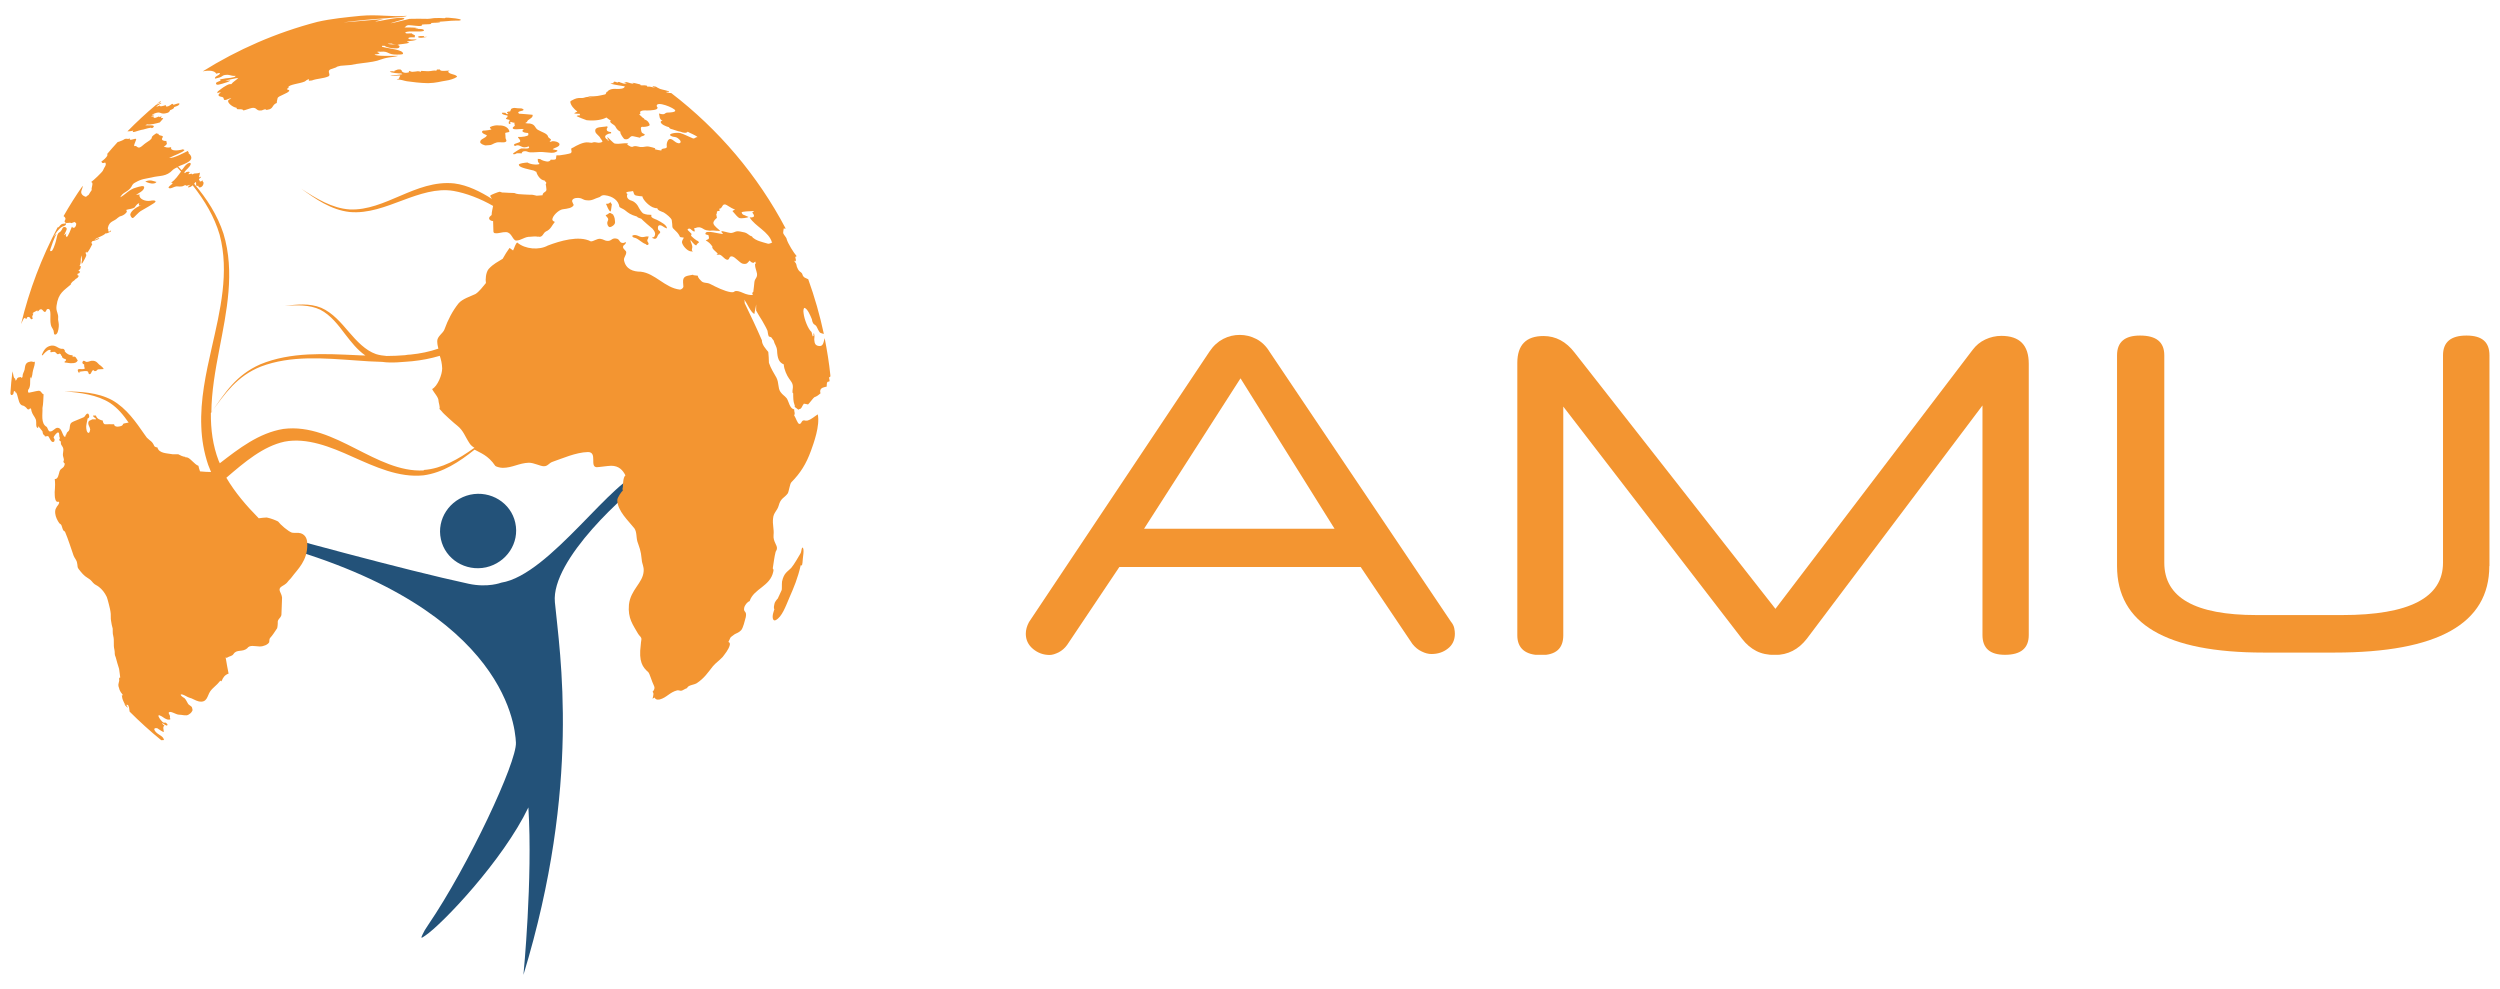 <?xml version="1.0" encoding="UTF-8"?>
<svg xmlns="http://www.w3.org/2000/svg" xmlns:xlink="http://www.w3.org/1999/xlink" id="Livello_1" data-name="Livello 1" viewBox="0 0 156.61 61.98">
  <defs>
    <style>
      .cls-1 {
        fill: none;
      }

      .cls-2 {
        clip-path: url(#clippath-1);
      }

      .cls-3 {
        clip-path: url(#clippath-2);
      }

      .cls-4 {
        fill: #f39531;
      }

      .cls-5 {
        fill: #235279;
      }

      .cls-6 {
        clip-path: url(#clippath);
      }
    </style>
    <clipPath id="clippath">
      <rect class="cls-1" x=".67" y=".91" width="155.27" height="60.16"></rect>
    </clipPath>
    <clipPath id="clippath-1">
      <rect class="cls-1" x="64.25" y="20.97" width="91.69" height="20.05"></rect>
    </clipPath>
    <clipPath id="clippath-2">
      <rect class="cls-1" x=".67" y=".91" width="51.36" height="60.16"></rect>
    </clipPath>
  </defs>
  <g id="logo_horizontal_nopayoff">
    <g class="cls-6">
      <g class="cls-2">
        <path class="cls-4" d="M85.24,35.52h-15.12l-3.27,4.88c-.15.21-.33.36-.54.47-.21.1-.39.16-.56.16-.39,0-.74-.13-1.04-.38-.3-.25-.45-.57-.45-.95,0-.24.07-.49.2-.73l11.31-16.95c.24-.36.53-.62.86-.79.33-.17.67-.25,1.03-.25s.7.08,1.03.25c.33.17.61.43.83.79l11.37,16.92c.11.13.18.27.21.41.03.14.04.26.04.35,0,.39-.15.71-.44.93-.29.23-.63.34-1.03.34-.19,0-.39-.05-.61-.16-.22-.1-.41-.26-.58-.47l-3.24-4.82ZM71.67,33.12h11.93l-5.89-9.42-6.04,9.42Z"></path>
        <path class="cls-4" d="M127.09,39.78c0,.83-.5,1.24-1.49,1.24-.94,0-1.41-.41-1.41-1.24v-14.38l-11,14.61c-.53.68-1.19,1.02-2,1.02-.45,0-.84-.08-1.17-.25-.33-.17-.63-.42-.89-.76l-11.2-14.55v14.33c0,.83-.47,1.24-1.41,1.24s-1.47-.41-1.47-1.24v-17.06c0-1.13.55-1.69,1.64-1.69.77,0,1.42.35,1.95,1.04l12.58,16.05,12.35-16.22c.21-.28.47-.5.79-.65.32-.15.66-.23,1.01-.23,1.15,0,1.72.58,1.72,1.75v17.01Z"></path>
        <path class="cls-4" d="M155.94,35.46c0,3.61-3.23,5.42-9.7,5.42h-4.43c-6.13,0-9.19-1.81-9.19-5.42v-13.2c0-.83.48-1.24,1.44-1.24,1.02,0,1.52.41,1.52,1.24v12.99c0,2.19,1.93,3.28,5.78,3.28h5.36c4.21,0,6.32-1.09,6.32-3.28v-12.99c0-.83.49-1.24,1.47-1.24s1.44.41,1.44,1.24v13.2Z"></path>
      </g>
      <g class="cls-3">
        <path class="cls-5" d="M15.87,33.76c15.63,3.86,16.39,11.55,16.45,12.76.06,1.22-2.96,7.69-5.49,11.41-.18.26-.29.45-.35.59-.14.29-.1.27.16.09,1.06-.71,4.87-4.71,6.46-8.03.28,4.47-.31,10.49-.31,10.49,3.64-11.94,2.27-20.18,1.97-23.35-.25-2.66,4.52-6.93,5.92-7.87.22-.15-.41-.24-.41-.24-1.79.18-5.81,6.41-8.87,6.89,0,0-.84.33-2.04.07-3.93-.84-12.33-3.14-12.87-3.33-.69-.24-.93.37-.61.52"></path>
        <path class="cls-5" d="M30.45,35.54c-1.29.28-2.56-.51-2.83-1.76-.28-1.26.55-2.5,1.83-2.79,1.29-.28,2.56.51,2.83,1.76.28,1.26-.55,2.5-1.83,2.79"></path>
        <path class="cls-4" d="M9.76,6.57s.01,0,.02,0c0,0,.01,0,.02-.02-.01,0-.02.01-.03.02"></path>
        <path class="cls-4" d="M50.25,34.31c-.05.09-.05.28-.1.35-.13.22-.4.7-.58.91-.23.25-.46.3-.58.86-.02.19,0,.41-.02.53-.01.02-.25.54-.25.54-.02,0-.18.22-.19.27-.04.16-.08.33-.02.39-.02.08-.04.14-.08.27-.07.28,0,.5.16.42.4-.2.63-.88.86-1.41.29-.66.53-1.23.71-2.03.02,0,.03,0,.08.01,0-.06.03-.1.03-.16,0-.27.17-.97-.03-.96"></path>
        <path class="cls-4" d="M52.02,23.53s0,0,0,0c-.08-.8-.21-1.58-.36-2.35-.07.24-.08.56-.39.49-.17-.03-.24-.14-.25-.3-.03-.13.01-.22,0-.35,0-.04-.03-.09-.02-.13-.12-.01.05.14-.09.18-.02-.1-.05-.15-.07-.27-.22-.18-.46-.81-.5-1.18-.03-.16,0-.35.07-.33.18.07.34.44.45.71.01.05.02.14.06.21.07.16.15.1.24.26.06.12.13.28.21.37.18.08.17.05.24.08,0,0,0,0,0,0-.25-1.17-.58-2.32-.98-3.43-.02,0-.04-.02-.07-.03-.14-.06-.18-.07-.26-.18-.03-.09-.05-.17-.14-.23-.11-.07-.16-.15-.21-.27-.06-.1-.03-.16-.09-.28-.05-.08-.08-.09-.11-.18.04.04.04.03.09.05.07-.18-.12-.27.07-.32-.18-.2-.55-.79-.63-1.07,0-.09-.18-.26-.22-.38,0-.04.02-.23.04-.3.03.03.08.02.12.02-1.75-3.33-4.21-6.22-7.17-8.49-.08,0-.14,0-.31-.05.03-.09.19.05.17-.04-.05-.06-.38-.11-.56-.17-.11-.05-.19-.09-.26-.14-.05,0-.22-.05-.21-.02.02.04.09.06.19.1-.2-.04-.39-.12-.51-.07,0-.03-.02-.03-.03-.07-.24-.06-.25,0-.4-.03,0-.02-.01-.02-.02-.05-.19-.04-.4-.11-.5-.1.03.02.07.05.11.06-.1,0-.33-.06-.4-.09-.11-.03-.16-.02-.23,0,.1.02.1.02.18.06-.02-.01-.12.03-.18.02-.15-.03-.05-.03-.24-.07.03-.05-.02,0-.09-.04-.04.01-.04.02-.08.04-.07-.02-.23-.11-.24,0,0,0-.07.02,0,.04-.05,0-.12,0-.2.03.28.08.62.12.9.17-.02.15-.29.17-.52.16-.23-.02-.37.02-.49.09,0,0-.09.09-.09.09-.09-.01-.04.16-.16.17-.33.07-.52.14-1.08.11.11.04.18.04.31.09-.45-.11-.43.02-.67.02-.27-.02-.4.04-.54.11-.08.05-.19.07-.17.15.02.18.22.44.44.58-.06.05-.19.08-.19.13.1.01.22.02.34.02,0,.03,0,.06.02.09-.05.01-.21,0-.21.06.02.02.54.23.62.25.57.06,1-.04,1.24-.17.08.05.13.12.28.19-.03.01-.05.04-.04.07.02.11.21.17.3.27.1.16.1.23.34.37,0,.02-.01.03-.01.06,0,.03.18.37.28.4.31.06.3-.23.51-.19.09.01.28.07.45.1.01-.13.3-.08.29-.22-.06-.03-.18-.07-.2-.14-.03-.13-.12-.38.11-.32.12,0,.41-.04.4-.13-.03-.11-.11-.27-.33-.34,0-.05-.06-.09-.12-.12-.06-.06-.14-.14-.22-.2.17,0,.02-.12.09-.18.09-.07.24-.07.42-.06.22,0,.67-.03.64-.15.05-.03-.01-.04-.04-.12-.05-.37,1.13.12,1.16.27.03.11-.33.13-.46.13-.25,0-.11.19-.56.06.01.05.04.21.05.26.03.07.06.14.18.2-.05,0-.13.01-.12.08.03.14.3.26.52.32.03.07.07.1.21.13.19.05.31.12.51.15.2.09.39.09.45,0,.12.08.51.22.62.34-.15-.01-.16.11-.29.08-.16-.06-.54-.26-.78-.33-.22-.06-.8.02-.62.16.23.14.31,0,.55.24.18.18.01.26-.07.23-.23-.05-.28-.21-.47-.26-.18-.05-.28.28-.25.44.05.24-.36.07-.34.28-.12-.02-.27-.04-.41-.08.02-.02.01-.04.03-.06-.08-.03-.25-.08-.41-.11-.14-.03-.32.04-.42.03-.19.02-.29-.08-.5-.05-.06.01-.07.06-.2.03,0,0-.23-.12-.23-.14,0-.02.06-.03.06-.06-.29-.06-.5.06-.85,0-.04,0-.4-.36-.43-.39-.11-.02.16.24.01.22-.01-.03-.01-.05-.01-.08-.07,0-.14-.08-.16-.15-.01-.13.12-.17.24-.22.04-.01.14,0,.14-.04-.02-.01,0-.04-.01-.06-.09,0-.25-.04-.26-.11-.02-.07-.02-.09.04-.17,0-.03-.01-.05-.02-.08-.31.07-.79,0-.75.31.02.18.24.25.33.45,0,0,.12.15.12.19,0,.06-.19.09-.27.08-.12-.02-.24-.05-.32-.02-.03,0-.07.04-.11.02-.08,0-.01,0-.19-.02-.31-.04-.76.21-.94.32-.01,0-.12.05-.13.08.01.1.07.22-.04.28-.05.03-.6.13-.68.13-.06,0-.12,0-.2,0-.06.22.07.3-.36.27-.02.07-.11.13-.23.12-.17-.03-.32-.07-.44-.16-.04,0-.11,0-.14-.01,0,.02,0,.05,0,.07.01.03-.01.17.09.19,0,.02,0,.05,0,.07-.04.02-.22.04-.33.02-.1,0-.36-.07-.4-.12-.15.01-.54.05-.55.14,0,.01.02.03.02.04.02.14.66.26.9.32.06.01.09.06.18.08.02.14.22.53.52.55,0,.07.1.06.1.15,0,.04-.03.11-.05.14,0,0,.02,0,.03-.01,0,.05.03.24.03.27.02.19-.24.16-.24.37-.04,0-.26.03-.37.03-.14-.02-.24-.08-.42-.06-.24,0-.47-.03-.72-.04-.06,0-.21-.04-.26-.07-.23,0-.45-.02-.68-.03-.07.02-.18-.04-.23-.05-.07,0-.59.2-.6.25,0,.05.06.12.11.2-.72-.45-1.51-.86-2.36-.97-1.23-.13-2.34.33-3.37.77-1.03.44-2.08.91-3.18.86-1.11-.07-2.11-.69-3.04-1.3.9.65,1.87,1.33,3.03,1.46,1.16.11,2.27-.34,3.32-.73,1.04-.39,2.14-.77,3.19-.59.8.14,1.7.49,2.48.94-.03.18-.09.37-.09.55,0,.06-.16.09-.16.24,0,.07.12.16.25.16,0,.24.02.42.02.65,0,.03.02.12.13.11.23.02.4-.08.67-.07.36.03.39.5.62.53.35-.01.52-.25.9-.24.06,0,.33-.04.47,0,0,0,0-.01,0-.01.31.09.31-.23.5-.32.31-.13.38-.4.56-.6-.06-.02-.15-.07-.16-.14,0-.23.39-.61.65-.65.31-.04.61-.08.69-.27-.03-.06-.08-.16-.1-.23-.01-.16.2-.23.42-.21.28.03.22.13.53.15.32.03.47-.12.73-.19.11-.02.12-.15.37-.13.52.06.86.35.91.72.02.06.24.13.34.21.25.2.34.28.77.41,0,.05.21.12.26.13.03.05.68.62.71.63.04.07.14.15.16.3,0,.1-.03.26-.19.24,0,.04.06.07.15.09.18.01.17-.2.26-.28,0,0,.1-.09.1-.13-.02-.13-.12-.08-.14-.21-.01-.09-.02-.24.14-.23.15.02.23.15.42.2.01-.21-.37-.4-.63-.54-.07-.03-.38-.13-.35-.24,0-.02,0-.05.01-.07-.19-.01-.31,0-.52-.09-.09-.05-.25-.31-.32-.45-.04-.08-.17-.26-.38-.34-.18-.05-.29-.13-.31-.27-.01-.05,0-.11.03-.16-.02,0-.08-.05-.07-.07-.03-.09.26-.07.41-.11.06.06.03.25.2.28.13.03.26.04.39.05.03.23.48.67.76.72.05.03.12.01.18.03.02.13.21.18.4.26.18.11.46.34.5.47,0,.08.03.17.03.25.02.2-.03.21.14.36.12.11.22.21.3.35,0,.02.04.11.09.12.07,0,.14.02.2.03-.03.05-.12.19-.12.28.03.22.32.53.52.57.06,0,.11.02.17.02-.13-.09-.03-.22-.04-.29,0-.09-.08-.3-.11-.36,0-.02,0-.06,0-.08.05.05.2.29.34.34,0,0,.02,0,.02,0,.03-.08.11-.15.17-.18-.02-.03-.04-.07-.06-.09-.1-.01-.44-.31-.44-.34-.01-.02.03-.05.03-.11-.07-.07-.16-.17-.25-.25,0-.04.06-.09.12-.08.11.02.15.15.32.19.02-.07,0-.13-.03-.21.14-.01.17-.08.36-.06.2.05.23.14.4.18.15.02.23.05.36.02.11-.01.29.03.38.02.06,0,.08.02.13,0-.08-.1-.38-.28-.42-.47-.02-.13.14-.28.22-.34-.01-.07-.03-.16-.04-.23.02-.06.03.02.04-.11-.02-.09.08-.1.18-.1-.03-.04-.01-.1-.04-.13.22-.01.17-.32.39-.27.08.01.33.22.6.32.05,0-.18.06-.15.1.17.2.35.41.43.43.14.04.52-.02.57-.07-.02,0-.25-.11-.25-.11-.05,0-.17-.07-.18-.17-.01-.07.56-.08.77-.09,0,0-.05.08-.11.09.03.05.32.34-.16.31.35.57,1.21.89,1.4,1.57.02,0,.02,0,.03,0-.1.02-.19.12-.34.06-.16-.05-.31-.08-.47-.14-.11-.03-.44-.18-.47-.3-.2-.05-.23-.18-.47-.25-.18-.04-.41-.1-.53-.06-.13.05-.25.11-.37.09-.11-.02-.21-.04-.31-.07-.06,0-.24-.09-.24,0,.02.06.07.05.1.13-.17.04-1.12-.3-1.1,0,0,.05.13.06.2.08-.02.05,0,.05.02.11.02.19-.09.14-.2.22.18.1.3.21.42.39-.08.1.25.34.33.43,0,.02-.04.05-.08.06.04.02.08.01.12.02.18-.07.34.26.54.31.19.03.1-.24.32-.21.22.05.46.4.67.46.29.06.31-.09.43-.2.04.05.1.12.2.14.09.03.06-.04.16-.07.02.03,0,.08.02.12-.02.02-.06.04-.04.1,0,.15.08.32.12.52.04.27-.13.3-.16.53-.02.24-.04.36-.07.62-.02.04-.08.03-.06.12.01.03.02.06.04.1,0,0,0-.02,0-.02-.12.01-.14,0-.29-.02-.23-.04-.44-.18-.64-.22-.34-.05-.14.1-.47.06-.39-.06-.89-.31-1.28-.51-.2-.11-.43-.03-.57-.2-.05-.07-.18-.14-.21-.32-.09-.01-.18-.02-.26-.03-.01,0-.03-.02-.04-.03-.37.08-.65.05-.62.48,0,.07.02.18.02.27,0,.06-.11.19-.23.18-.93-.11-1.54-1.02-2.44-1.12-.47,0-.94-.15-1.05-.72-.02-.2.14-.29.14-.5,0-.1-.19-.19-.2-.31-.01-.18.17-.12.18-.33-.07.02-.13.07-.2.06-.24-.01-.16-.26-.44-.28-.27-.03-.25.17-.54.15-.15-.01-.24-.11-.43-.13-.21-.02-.42.17-.59.16-.75-.39-1.95-.02-2.69.26-.54.3-1.42.24-1.92-.19-.12.09-.17.33-.26.5l-.22-.16c-.15.2-.29.43-.43.68-.29.19-.58.31-.88.64-.18.22-.21.67-.17.88-.18.22-.44.56-.66.69-.29.14-.82.3-1.06.59-.38.48-.66,1.02-.88,1.63-.08.23-.45.43-.45.72,0,.17.03.33.07.48-.55.19-1.13.31-1.73.37h0c-.12,0-.24.02-.36.04-.38.03-.76.05-1.15.05-.23-.02-.45-.05-.67-.12-.66-.23-1.2-.81-1.69-1.38-.49-.57-1.01-1.2-1.74-1.52-.74-.3-1.53-.21-2.28-.12.75-.05,1.55-.08,2.22.24.66.34,1.13.96,1.58,1.56.36.46.74.96,1.25,1.31-.18,0-.35-.01-.53-.02-2.01-.09-4.13-.22-6.05.57-1.52.67-2.23,1.79-3.07,3.02.01-1.31.25-2.66.5-3.96.45-2.35.99-4.84.26-7.24-.38-1.17-1.04-2.19-1.84-3.13.03-.04.06-.07.09-.11.09.06-.02.25.08.24.03,0,.06.01.1,0,0,.04,0,.11.09.1.14-.01.22-.14.23-.26.02-.09-.08-.08-.06-.19-.07.04-.03.07-.17.08.01-.06-.06-.09-.06-.14,0-.04.12-.08.14-.16-.05,0-.12.03-.14.05.03-.13.06-.21.06-.31-.05.04-.22.06-.35.06-.04.02-.11.04-.15.06.01-.01,0-.03,0-.05-.07,0-.14.03-.21.04.02-.02.01-.05.02-.08.02,0,.05-.04.07-.06-.05-.02-.11-.03-.18-.01-.07,0-.09.05-.14.08-.01-.01-.02-.02-.03-.04,0,0,0-.02,0-.02.11-.18.36-.32.4-.52,0-.03-.02-.07-.07-.07-.19.04-.29.19-.4.34-.03.04-.06.08-.1.12-.07-.08-.15-.15-.22-.23.46-.19,1.11-.38.69-.8-.09.03.05-.09-.07-.1-.01-.03.01-.06.02-.09-.29.14-.88.46-1.18.46,0,0,0,0-.01-.01.25-.14.83-.33.94-.48.02-.04-.08-.02-.08-.06-.28.09-.81.14-.75-.11,0,0,0-.02,0-.02-.24.06-.35,0-.46-.04.05-.03.16-.08.19-.17.02-.08-.05-.09-.02-.18-.11.02-.37-.03-.26-.19.15-.2-.26-.09-.24-.26-.02.02-.08-.02-.14-.03-.08.05-.28.18-.28.26,0,.07-.06.12-.13.18,0,0,0,0,0,0,0,0,0,0,0,0-.07.05-.16.11-.25.17-.12.08-.27.24-.36.27-.16.07-.2-.11-.31-.08-.15.06.04-.29.07-.41.03-.16-.47.16-.39-.07-.22.09-.14-.04-.37.06-.06.06-.1.05-.17.09-.1.04-.17.07-.23.08-.23.25-.45.5-.66.75.02.02.03.04.02.07-.05.16-.28.33-.38.4.08.21.22,0,.26.09.07.15-.09.27-.16.47-.05.11-.6.63-.75.73.21,0-.02.41.05.49-.04.06-.16.23-.2.31-.13.06-.12.15-.23.1-.13-.05-.28-.17-.22-.36.05-.13.09-.25.08-.31-.43.61-.83,1.25-1.2,1.9.06.03.12.11.12.15,0,.14-.1.13-.03.23.07.12.28-.02.41.06.09-.05.1-.02.17-.08.14.08.14.08.11.22-.03.06-.04.11-.1.14-.13.04-.11-.03-.15-.07-.07.17-.24.62-.33.66-.1-.1-.04-.12-.02-.24-.09.08-.07.1-.14.12.05-.13.12-.24.16-.37.01-.11-.12-.17-.2-.13-.11.06-.06.21-.28.34-.11.06-.14.3-.17.42-.03.1-.04.19-.08.29-.03.11-.14.4-.21.44-.12.04-.11-.01-.08-.12.07-.23.24-.7.38-.95-.1.06-.1.1-.17.2.06-.2.34-.54.48-.62.07-.06.17-.05.27-.14,0-.04.02-.07.03-.11-.13.06-.16,0-.3.07-.1.06-.17.23-.24.19-1,1.89-1.78,3.93-2.29,6.06.08-.14.12-.33.22-.38.12-.04,0,.1.11.05.06-.04.02-.07.08-.11.22-.06.15.28.33.08-.09-.11-.01-.16.03-.29,0,0-.02-.01-.06-.02.1-.1.22-.12.31-.19,0,.03,0,.06.03.07.08-.05.08-.11.16-.13.15-.04.18.18.29.16.1-.03.06-.16.16-.18.29-.07.12.61.2.96.03.18.1.21.17.38.04.11,0,.28.12.26.13-.02.19-.25.21-.49.02-.21-.03-.3-.04-.44,0-.02,0-.04,0-.06.04-.37-.15-.43-.1-.81.11-.83.48-.96.91-1.35-.01,0-.01,0-.02-.02.06-.07.06-.11.16-.18.09-.04.12-.14.23-.18.06-.04.09-.1.12-.15-.05-.02-.05-.02-.09-.05.01-.03,0-.06.02-.09.1-.02.1-.01.15-.14-.06,0-.08,0-.1-.07.06-.02.12-.08.13-.16,0-.04.01-.08.02-.11-.03,0-.03.02-.06.02-.05-.08.02-.05.03-.17.03-.11.01-.29.03-.37,0,0,.01-.09.04-.14-.01.11.04.25.02.34-.02.04-.02.08-.02.12,0,.02,0,.06.02.06.03-.01.26-.44.27-.5.02-.08-.03-.1-.04-.19.02-.02.04-.04.05-.07.01.03.01.09.04.07.08-.03.29-.44.33-.53,0,0-.06-.06-.05-.11.02-.03.04-.07.07-.09.03,0,.04,0,.08-.01.12-.04.21-.06.35-.15-.09-.05-.14.03-.22.06-.04,0-.05.02-.09.02.22-.18.49-.2.71-.41.04.05.19-.05.32-.11,0-.02,0-.06.01-.08,0,0-.1.1-.12.1-.07.01-.06-.12-.06-.17-.04,0-.02-.06-.02-.09.09-.42.4-.39.6-.6.11-.08.12-.1.24-.13.13-.04.26-.13.35-.26,0-.03-.02-.04-.03-.07.01,0,0-.02,0-.03,0,0,0-.02,0-.03.02.02.06-.02.1-.02.07-.02.3-.04.41-.12.09-.1.12-.22.29-.27-.03.16-.05.17.13.13-.25.08-.64.33-.69.57,0,.1.09.24.16.23.09-.02.32-.35.55-.47.05-.04.84-.46.87-.55.03-.12-.26-.08-.33-.06-.31.05-.69-.11-.68-.36,0,.01.01.01.04-.03-.01,0-.02,0-.04,0h0c-.06,0-.14.01-.21.03.1-.1.46-.23.51-.45.04-.2-.29-.08-.5-.02-.45.11-.71.48-1,.61.18-.32.35-.27.63-.56.16-.19.08-.24.32-.37.4-.23.6-.22,1.01-.31.53-.14.92-.02,1.35-.49.06-.05.15-.1.26-.15.08.09.16.18.24.27-.17.23-.36.52-.61.68,0,.03.05.03.08.03-.01.01-.01.04-.01.05,0,0-.23.18-.24.22-.02.02.04.08.1.07.15-.02.19-.08.37-.12.13-.01.18.02.34,0,.08,0,.15-.05.24-.09.05.1.21,0,.33-.02-.05.05-.15.07-.16.17-.01.01.05,0,.07-.01.08,0,.15-.06.22-.12.75.95,1.36,1.97,1.69,3.1.62,2.34.03,4.75-.5,7.09-.36,1.59-.72,3.25-.65,4.93-.01.02-.03.04-.04.06.01-.02.03-.04.04-.06.03.8.16,1.59.43,2.39.06.15.12.3.18.45-.23,0-.46-.02-.69-.04-.05-.14-.09-.28-.1-.35-.24-.07-.53-.52-.74-.53-.02,0-.06,0-.08,0,0,0,0-.02,0-.03-.14,0-.35-.11-.44-.16-.1,0-.21,0-.34,0-.35-.07-.87-.04-.97-.43-.06,0-.17-.04-.19-.08-.15-.33-.24-.3-.47-.53-.04-.06-.08-.12-.13-.18-.55-.79-1.13-1.65-2.04-2.17-.93-.5-1.99-.53-3-.56,1,.09,2.06.22,2.87.74.48.32.84.76,1.16,1.23-.02,0-.03,0-.05,0-.04.02-.27.04-.29.07-.05.15-.18.16-.35.18-.09,0-.22-.03-.22-.15-.22-.01-.39,0-.58,0-.07-.02-.13-.11-.13-.23-.15-.04-.38-.1-.43-.32-.07,0-.11,0-.18,0,.02.16.14.09.19.24-.09,0-.15,0-.24,0-.1.08-.25.05-.25.24,0,.16.11.24.12.4,0,.04-.04.2-.09.21-.13,0-.16-.24-.16-.39,0-.1.05-.32.09-.52.05,0,.11-.05.1-.15,0,0-.03-.15-.09-.15-.14,0-.15.2-.28.24-.24.11-.38.15-.6.25-.12.06-.21.08-.24.29-.01.09-.02.25-.08.31-.05.06-.13.08-.14.21-.02,0-.05.04-.05.06,0,.02,0,.05,0,.07-.08.03-.03.02-.1,0-.01,0-.02.01-.02.02,0-.01.01-.02.02-.03-.12-.16-.16-.52-.39-.53-.19-.01-.28.24-.49.23-.12-.01-.14-.23-.21-.29-.38-.21-.24-.8-.26-1.18.05-.22.06-.65.07-.86-.14-.04-.14-.23-.32-.22-.22.03-.4.09-.59.12-.09,0-.06-.1-.06-.17.18-.2.11-.52.14-.78.03,0,.02.01.05,0,0,.02-.01.06,0,.08.03-.11.08-.2.09-.38.03-.21.13-.43.14-.59,0-.03,0-.07,0-.1-.07.01-.1.03-.14,0-.05,0,0-.02-.11-.01-.16.03-.33.05-.37.38,0,.17-.11.32-.14.46,0,.04.01.17-.08.19,0-.02,0-.08-.09-.05-.23.01-.17.17-.26.2-.09,0,.03-.06-.06-.12-.1-.06-.08-.23-.14-.41,0-.01,0-.02-.01-.03-.06.46-.1.92-.13,1.39.06.03-.02.09.08.09.19-.04.08-.23.16-.23.07-.06.03-.02.09.07.02,0,.02.02.03,0,.11.15.13.58.28.74.1.11.17.05.27.14.14.09.13.19.23.18.08,0,.03-.06.11-.06.02,0,.01,0,.04,0,.04.27.12.37.24.56.02.07.06.07.08.2.03.18-.03.33.07.45.04,0,.03,0,.07,0-.02-.02,0-.07,0-.1,0,.01.22.25.26.32.02.1.02.21.13.25,0,.17.19-.03.26.09.07.11.14.32.26.33.09,0,.11-.05.11-.18-.02-.02-.06-.07-.06-.11,0-.06.19-.3.27-.31.13,0,.04.28.13.35-.02.05-.05.08-.05.12,0,.03.07.08.09.1,0,0,.02,0,.02-.01,0,.02-.01.05-.01.08,0,.22.15.19.16.45,0,.12-.03.17-.03.32,0,.09.05.18.06.27,0,.02,0,.04,0,.06-.01.03-.02.06-.03.09,0,.03.04.09.09.13-.05.33-.24.23-.33.48-.06.2-.09.5-.3.48.06.53-.03.75,0,1.01,0,.18.05.4.16.42.08,0,.04-.05.12.03-.03.18-.14.21-.2.37-.04.05-.07.19-.05.33.02.21.14.45.25.6.03.05.08.04.13.12.04.07.07.25.13.34.03.04.07.03.11.1.2.47.35.97.53,1.48.07.18.2.28.22.47.04.14,0,.25.09.36.19.24.32.42.59.58.13.08.19.13.32.29.13.14.22.14.37.26.19.15.35.34.49.63.05.12.22.79.23.91.04.17,0,.45.04.6.02.17.06.32.1.47,0,.12,0,.27.01.35.02.03.01.06.02.09.09.36-.01.52.08.9.04.17-.02.26.08.46.07.25.13.49.21.72.02.22.06.36.07.54,0,.04-.03-.02-.06.03-.03.09.02.13-.01.21-.04.18-.08.24,0,.43,0,.07.11.28.15.31,0,0,.05.06.08.11,0,.03,0,.06-.06.01.03.14.01.17.07.32.04.1.12.28.18.32.07.04,0-.05.08-.03.04,0,.04.02.07.03.01.05.03.07.05.12.01.1.03.19.04.28.63.63,1.29,1.23,1.98,1.79.15-.02.21.04.14-.11-.1-.2-.43-.26-.56-.52-.05-.1.03-.15.17-.12.07.04.42.3.41.22-.01-.17-.08-.29.04-.39-.06-.03-.11-.06-.15-.16.11.05.15.12.28.16.02.01.07,0,.06-.07-.02-.05-.07-.07-.12-.11-.03-.02-.06.02-.12,0-.1-.04-.28-.28-.32-.39,0-.05-.01-.1.06-.07.2.07.27.19.48.26.08.02.21.02.2-.03-.01-.03-.01-.05-.03-.09.06-.16-.14-.26-.05-.33.11-.09.43.14.6.15.22,0,.47.1.62,0,.09-.06.15-.09.22-.21.06-.08.02-.12,0-.23-.03-.11-.2-.14-.26-.26-.08-.12-.1-.22-.21-.33-.04-.02-.22-.13-.24-.21,0-.03.04-.03.08-.03.17.04.34.18.5.22.08,0,.36.18.55.22.54.11.53-.36.72-.63.16-.23.41-.38.6-.63.08-.12.05.09.12-.04,0,0,0,.01,0,.01.08-.2.19-.37.43-.45-.06-.31-.12-.61-.17-.93-.04-.22-.03.03.13-.1.09-.06.26-.06.35-.2.2-.31.55-.1.85-.35.16-.24.47-.13.79-.12.25,0,.51-.12.59-.26.02-.05,0-.19.05-.26.2-.22.25-.33.45-.62.02-.04.05-.28.04-.42,0-.09.12-.22.17-.28.01-.03.06-.09.06-.15,0-.17.04-.83.04-1.07-.03-.31-.28-.47-.08-.66.14-.11.3-.15.44-.34.08-.11.15-.15.23-.26.39-.53,1.01-1.04.99-2.09,0-.3-.09-.57-.4-.68-.22-.06-.34,0-.56-.04-.25-.09-.71-.49-.87-.7-.16-.08-.42-.19-.71-.25-.16,0-.33.03-.5.05-.78-.79-1.49-1.62-2.03-2.54,1.15-.99,2.31-1.97,3.64-2.26,1.4-.27,2.88.32,4.27.95,1.4.62,2.89,1.32,4.44,1.16,1.2-.16,2.24-.84,3.2-1.61.36.21.84.34,1.3,1.02.04.04.28.12.46.12.61,0,1.02-.3,1.64-.32.33,0,.71.22.94.22.26,0,.31-.2.55-.28.59-.2,1.45-.59,2.21-.61.62,0,.09.93.55.95.14,0,.64-.08.9-.09.49,0,.73.27.9.6-.15.12-.15.55-.16.73,0,.05-.05.1,0,.22-.08.06-.34.43-.35.59,0,.69.72,1.33,1.07,1.78.16.23.11.55.19.83.11.34.22.54.27,1.12.02.31.15.42.12.76-.06.72-.82,1.14-.92,2.07-.08.87.26,1.27.57,1.82.09.16.23.2.21.37-.02.1-.03.22-.04.33-.14,1.06.12,1.4.47,1.71.09.08.21.56.37.88.05.11.01.24-.1.35.1.09.04.23,0,.44.02-.02.05-.04.13-.08.04.1.13.16.32.12.44-.12.62-.45,1.09-.57.12-.02.16.04.28.02.1-.03.19-.11.34-.16.07-.2.41-.19.61-.31.48-.32.69-.66,1.01-1.06.22-.25.34-.3.61-.58.13-.18.38-.46.45-.76.02-.1-.02-.16-.09-.18.17-.31.02-.22.4-.49.13-.06.28-.12.4-.25.12-.13.23-.59.29-.82.08-.42-.16-.27-.1-.58.03-.16.19-.37.34-.42.26-.79,1.29-.92,1.48-1.84.02-.09.03-.14-.03-.21.06-.35.09-.69.18-1.04,0-.02.08-.12.08-.19.04-.23-.25-.44-.21-.86.04-.38-.08-.66-.03-1.05.03-.36.26-.47.35-.79.13-.49.35-.47.57-.77.07-.11.13-.59.22-.69.58-.59.93-1.15,1.23-1.97.17-.47.58-1.58.43-2.29-.2.12-.38.31-.65.39-.18.03-.17-.05-.28,0-.1.05-.1.21-.22.21-.12,0-.22-.39-.33-.53.08-.16,0-.18,0-.39-.28-.02-.34-.52-.47-.69-.15-.18-.24-.19-.39-.4-.17-.25-.08-.55-.25-.89-.15-.27-.35-.57-.47-.93,0-.24-.02-.45-.04-.68-.14-.17-.41-.46-.4-.73-.34-.79-.7-1.54-1.08-2.33,0-.06,0-.15-.02-.22.18.25.41.82.63.9.01-.13.09-.41.11-.6,0,.16,0,.31,0,.39.01.03.16.27.19.33.14.22.23.36.36.61.04.07.11.2.16.32.02.07.03.26.08.35.03.04.15.03.18.09.03.04.07.12.13.18.05.24.18.32.21.61.02.49.11.75.42.88.01.31.21.72.32.87.1.16.27.3.25.58,0,.1-.07.35.02.36,0,.25,0,.51.08.71.06.14-.01.12.01.14.03.02.21.16.24.18.02-.02.03-.03.05-.04.15,0,.17-.2.29-.34.15.02.17.03.26.05.08-.07.33-.41.39-.45.17-.06.27-.14.4-.26-.03-.02-.02-.07-.03-.11,0-.25.28-.26.41-.3,0-.14,0-.32.11-.31.18.02-.07-.31.11-.3M26.54,29.47c-1.48.08-2.89-.67-4.27-1.37-1.38-.7-2.88-1.44-4.52-1.23-1.53.25-2.79,1.23-3.98,2.15-.02-.05-.05-.1-.07-.15-.37-.96-.5-1.97-.49-3,.88-1.21,1.63-2.31,3.14-2.91,1.88-.71,3.95-.52,5.95-.38.54.04,1.09.08,1.64.09.63.09,1.29,0,1.87-.04h0c.59-.06,1.17-.17,1.74-.34.08.24.14.49.15.79,0,.39-.29,1.12-.63,1.29.11.23.4.51.4.73,0,.1.07.26.08.49,0,0-.04,0-.05,0,.06.06.13.12.2.21,0,.04.82.78.94.86.4.32.48.67.78,1.12.08.12.18.2.3.27-.99.71-2.04,1.31-3.17,1.39M48.42,15.03s0,0,.01,0c0,0,0,0-.01,0"></path>
        <path class="cls-4" d="M30.46,9.1c.07,0,.22,0,.29-.02.13-.04.28-.18.53-.17.16,0,.3.03.39-.02.12-.06,0-.18,0-.24,0-.1-.01-.2-.02-.3,0-.07.26-.04.26-.11-.02-.15-.18-.35-.53-.38-.07,0-.18,0-.25-.01-.15,0-.44.08-.44.14,0,.04.04.07.1.11-.08.05-.34.07-.43.08-.04,0-.17-.02-.16.09,0,.08.15.14.3.2-.05.2-.42.21-.42.43,0,.1.21.2.39.22"></path>
        <path class="cls-4" d="M31.79,7.26s0,.04,0,.07c0,0-.09.06-.1.1,0,.03.13.06.23.08,0,.02,0,.05,0,.07-.02.02-.03.04-.05.05,0,.05,0,.09.01.13.03,0,.09,0,.12,0-.03-.03-.07-.06-.01-.13.04.01.13.06.25.06-.04.07,0,.08.01.16,0,.07-.14.1-.13.17,0,.07.1.08.24.08.1,0,.18-.02.33-.02.03.01.1.02.13.02-.03.03-.1.04-.09.11,0,.08.21.12.36.12,0,.04,0,.09.01.13-.07.08-.38.13-.65.12,0,.09.13.13.14.26,0,.13-.39.11-.4.25,0,.02.05.04.08.05.06,0,.06-.04.15-.04.17,0,.23.12.43.13.08,0,.2-.02.26-.07,0,.02.02.05.04.06,0,.13-.28.07-.5.08-.04,0-.47.27-.5.3,0,.02,0,.04,0,.06.03,0,.08,0,.11,0,.05-.03.1-.07.21-.06.06,0,.15,0,.21.01,0-.07.07-.15.23-.14.09,0,.17.06.27.07.23.02.61-.03.76-.02.2.02.39.03.58.05.18.01.26-.02.39-.1,0-.02,0-.04,0-.06-.07,0-.15-.03-.29-.06.1-.1.43-.14.43-.31,0-.09-.15-.17-.32-.19-.1,0-.09-.02-.18.02.02-.01.05-.02.07-.03-.05,0-.06.04-.17.04-.02,0,0-.04,0-.06.04,0,.07-.03.07-.05,0-.07-.16-.13-.18-.19-.03-.22-.4-.3-.65-.45-.19-.12-.15-.31-.44-.38-.09-.03-.19,0-.34-.04.02-.03.06-.06.11-.06-.02-.18.41-.23.34-.46-.28-.03-.56-.05-.85-.07-.02-.02-.03-.05-.05-.07.04-.12.34-.08.34-.18,0-.02-.1-.08-.15-.08-.14,0-.28-.01-.42-.03-.07,0-.22.04-.22.09,0,.04-.04.06-.05.13-.08,0-.2.01-.2.08,0,.02.05.05.08.05,0,.02-.03.05-.06.04-.02,0-.11-.03-.11-.08-.07,0-.17-.02-.23-.01,0,.11.12.13.35.18"></path>
        <path class="cls-4" d="M24.85,4.98c.32,0,.43.08.64.11.4.05.78.11,1.33.12.51-.01.78-.11,1.13-.16.19-.02.54-.13.65-.22,0,0,.02,0,.03-.01-.01-.18-.53-.15-.55-.34,0-.02.05-.05.09-.06-.13,0-.21.02-.35.02-.14,0-.25,0-.26-.09-.05.01-.05.01-.16,0-.04.02-.07.03-.06.09-.14-.06-.3.02-.49.02-.13.01-.25-.02-.47-.02,0,.02-.02.04,0,.06-.05-.02-.08-.02-.2-.04-.1.02-.24.03-.35.04-.07,0-.13-.04-.19-.06-.04.02-.04.03,0,.08-.06.02-.16.05-.26.04-.09,0-.22-.07-.21-.12,0-.05-.06-.05-.08-.09-.03,0-.08,0-.12,0-.1,0-.15.06-.26.08,0,.02,0,.03,0,.05-.07-.02-.16-.03-.29,0,.03.08.56.13.73.12,0,.02.02.04.06.05-.16.03-.55.07-.76.08.15.05.39,0,.63,0-.04.08-.08.12-.08.2-.04,0-.09.02-.13.04"></path>
        <path class="cls-4" d="M4.07,21.98s-.05-.13-.13-.13c-.27.04-.4-.24-.72-.2-.32.05-.48.26-.61.61,0-.03.03,0,.06,0,.09-.12.27-.31.41-.34.06.01.06-.03.1.02-.02.04-.05.07,0,.13.11-.03.14-.02.21-.03.11-.01.15.16.25.15.09-.03.08-.07.16,0,.04.03,0,.11.08.1,0,.17.13.16.26.23,0,.06-.03.11-.09.12,0,.02,0,.05,0,.07.16,0,.3.06.48.04.12,0,.28-.02.34-.18-.07-.06-.09-.19-.19-.23-.06,0-.07.01-.13,0-.02-.02,0-.07,0-.09-.2.02-.4-.1-.5-.25"></path>
        <path class="cls-4" d="M4.92,23.12s-.03.05-.05.05c0,.06.03.17.1.2,0-.03.01-.07.01-.1.05.04.03,0,.11,0,.12-.01.33-.06.42.01.04.05.02.17.11.16.12-.01.1-.24.23-.25.06,0,.03.07.1.06.08,0,.12-.05.18-.11.12,0,.25-.02.37-.02-.07-.13-.16-.17-.26-.27.02.02.03.03.05.05-.17-.11-.22-.32-.54-.3-.11.01-.17.06-.29.07-.1.02-.13-.07-.22-.07-.03,0-.07.06-.08.09,0,.07.04.14.11.13,0,.09,0,.19.05.26-.12.08-.2.03-.41.04"></path>
        <path class="cls-4" d="M7.84,44.11s-.03,0-.03.04c.06.06.12.12.17.18,0,0,0,0,0,0,.02-.02.02,0,0-.06-.03-.07-.06-.11-.14-.15"></path>
        <path class="cls-4" d="M8.72,12.16h0s0-.02,0,0"></path>
        <path class="cls-4" d="M2.09,19.63s0-.03.01-.04c-.01.02-.01.04-.01.04"></path>
        <path class="cls-4" d="M10.04,6.34c-.08.07-.17.14-.25.21.08-.06.18-.11.29-.17-.02-.02-.03-.04-.05-.04"></path>
        <path class="cls-4" d="M8.36,8.17c-.19.23.3,0,.48-.03.19-.02.36-.11.61-.14.03-.02.02.05.07.02.05,0,.1-.05.11-.09.06-.13-.42-.05-.53-.09.05-.03.08-.02.13-.05.15.05.61-.07.78-.12.06-.06.17-.19.21-.24.01-.07-.14,0-.13-.05,0-.04.03-.05.04-.1-.06.03-.1.04-.16.06.04-.1-.08,0-.23.04-.09.02-.14-.01-.13-.1-.05,0-.07.03-.12.05,0-.03.02-.04.03-.07.05,0,.07-.02.13-.05,0-.03.01-.03.02-.05-.09.06-.06.04-.17.06,0,0,.13-.1.2-.12.42-.16.31.12.79-.03.12-.04.14-.11.17-.17.18-.06.22-.12.23-.13,0-.03.02-.03.02-.06.13-.04.29-.1.32-.17.04-.09-.04-.08-.22-.02-.05.02-.1.04-.16.04-.06-.14-.11.02-.32.1-.14.04-.15,0-.14-.08-.18.07-.4.12-.38.03-.11.05-.16.07-.23.07.1-.09.17-.12.33-.22-.03-.04-.06,0-.11.02-.1.04-.17.06-.24.1-.62.52-1.22,1.08-1.78,1.65.11-.01.2,0,.37-.05"></path>
        <path class="cls-4" d="M13.55,4.56s0,.03-.02.06c.1-.02.28-.1.24,0-.04.1-.27.14-.3.25-.04.09.07.04.26-.01.15-.03.2-.12.3-.15.37-.08.39.07.73.04-.02.03-.01.06-.14.09-.27.07-.41.04-.65.1-.1.02-.08,0-.2.05,0,.03.03.05.08.06-.02,0-.03,0-.05.01-.1.05-.25.08-.27.15-.01.19.3.05.41.03.19-.06.43-.12.48-.2-.14.02-.23,0-.31,0,.26-.04.61-.14.82-.16-.15.16-.32.23-.44.39-.14,0-.15,0-.32.09,0,0,0,0,0,0-.25.14-.35.24-.53.37-.02.04-.02.06-.03.11.07-.04.15-.06.23-.06-.05.05-.13.09-.15.15-.03.15.26.11.3.19.04.06.02.14.07.14.2.02.27-.14.43-.08-.09.04-.18.05-.2.13-.03.15.28.4.52.44.04,0-.01.08.06.09.19.02.31-.03.38.08.15-.03.36-.12.54-.16.33-.04.23.2.57.16.07,0,.11-.05.27-.08.02.04.05.06.15.03.36-.05.25-.31.56-.42-.01-.07.03-.2.05-.3.03-.15.68-.3.73-.47,0-.07-.14-.05-.14-.1,0-.03.06-.06.1-.07,0-.02,0-.03-.02-.05.05-.17.72-.22,1.02-.35.12-.06.08-.1.28-.15,0,.04,0,.06-.02.1.06,0,.14-.01.2-.02.3-.12.74-.12,1.02-.25.22-.09-.12-.33.15-.45.1-.03.22-.07.35-.12.02-.04.13-.07.28-.1.21-.02.42-.03.63-.05.53-.11.9-.12,1.4-.21.39-.06.53-.19.99-.26.25-.04.38-.04.59-.1-.28-.01-1.46.04-1.48-.09.06,0,.29-.02.3-.07.03-.04-.13-.02-.13-.1.06,0,.14-.01.2,0,.56-.05.39.19,1.04.18.15,0,.37,0,.37-.06,0-.25-.83-.3-1.32-.43,0-.03,0-.03,0-.06.02,0,.06,0,.17,0,.09.1.47.17.72.16.17,0,.2-.05.21-.12,0-.05-.06-.08-.14-.09,0,0,0,0,.01,0,.12-.08.64-.05.74-.17-.06,0-.15-.02-.13-.06.24-.03.52-.05.6-.12-.17,0-.52.03-.53-.07.02-.08.21-.06.42-.06-.06-.03,0-.04,0-.09,0-.09-.19-.08-.19-.16-.19-.01-.41.05-.42-.06.19-.14,1.11.02,1.17-.12,0-.15-.49-.07-.56-.12.07,0,.17-.01.23-.02-.24-.06-.62-.05-.9-.05.09-.02.06-.1.22-.14.24-.02.86.12.88,0,.02,0,.02.01,0-.04.26-.04.57.01.58-.07,0-.03.02-.03.03-.02,0,0-.02,0-.03-.01.23-.03.58,0,.57-.08-.08,0-.18,0-.27,0,.57,0,.83-.07,1.25-.07.07,0,.3.02.31-.05-.03-.07-.6-.12-.76-.13-.13,0-.2-.02-.25.03-.2-.01-.4-.02-.6-.01-.2.01-.23.04-.47.05-.4-.01-.74-.01-1.14,0-.21.04-.85.23-1.19.28.05-.04.83-.24.87-.27,0-.08-.08-.08-.31-.07-.42.01-1.18.2-1.49.23-.09,0,.44-.14.49-.16-.23.01-2.3.21-2.5.21.9-.12,1.78-.2,2.71-.26.35-.05,1.18-.06,1.26-.15-1,.08-1.79-.1-2.9,0-.9.09-1.84.18-2.71.38-2.57.67-4.99,1.73-7.18,3.1.45-.09.74-.03.84.13M24.49,2.72c.1.04.22.06.36.08-.19-.03-.47,0-.56-.07.06,0,.14,0,.2,0"></path>
        <path class="cls-4" d="M26.55,2.26h-.24s-.12.02-.13.05c.08.13.52,0,.59,0-.07,0-.16,0-.22,0,.03,0,0-.02,0-.05"></path>
        <path class="cls-4" d="M40.65,14.82c-.21-.04-.27.05-.44.03-.19-.01-.32-.19-.59-.1,0,.02,0,.06,0,.08.04.05.16.07.19.08.22.08.41.31.64.38.04.07.17.09.18-.02,0-.08-.08-.11-.08-.2-.01-.04.05-.13.05-.13.01-.04.02-.09.04-.13"></path>
        <path class="cls-4" d="M38.33,12.8s-.07-.08-.07-.13c-.06,0-.12.11-.21.09-.03,0-.07.01-.09.01.06.09.15.44.29.48.04-.06.05-.32.08-.46"></path>
        <path class="cls-4" d="M38.1,13.73c.01.07-.06.15-.06.23,0,.08.03.24.16.27.09,0,.33-.14.33-.3-.02-.19,0-.28-.13-.5-.04,0-.1-.07-.18-.09-.11,0-.12.11-.28.13.01.08.15.16.16.26"></path>
        <path class="cls-4" d="M9.81,11.4c-.21-.05-.37-.17-.71-.03.11.06.37.16.54.12.09-.01.12-.04.16-.09"></path>
      </g>
    </g>
  </g>
</svg>
